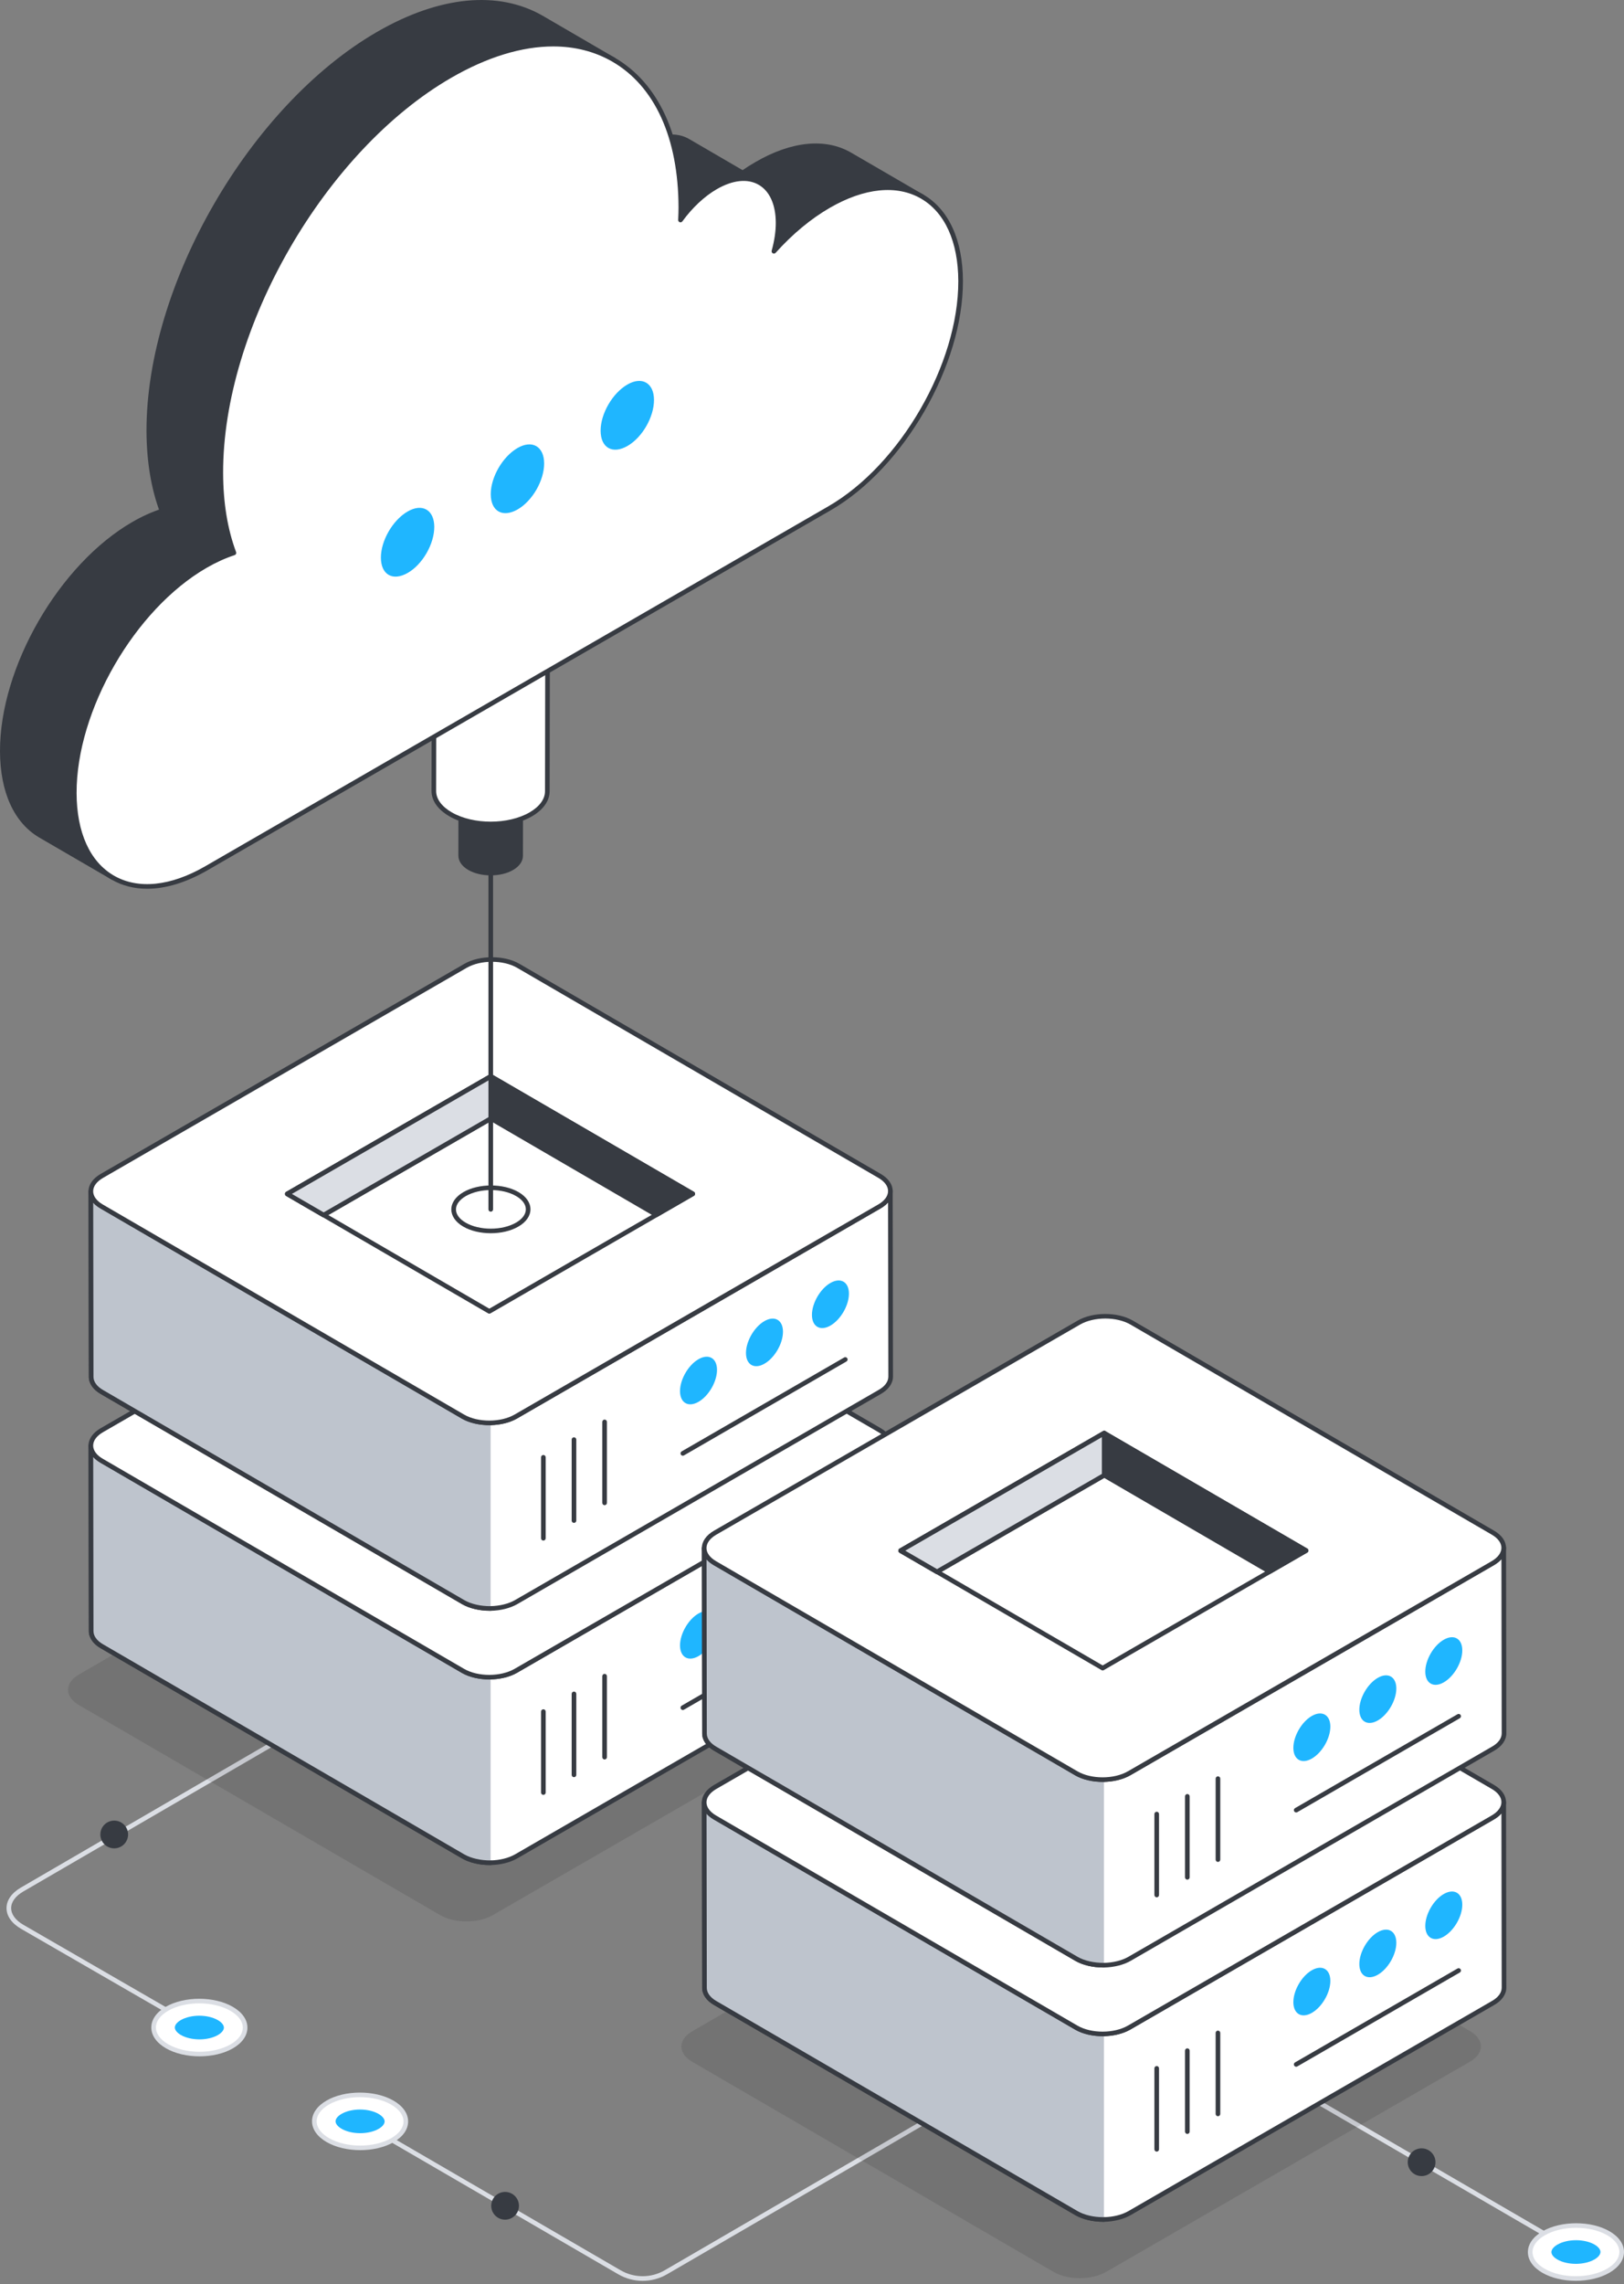 <svg width="414" height="582" viewBox="0 0 414 582" fill="none" xmlns="http://www.w3.org/2000/svg">
<rect x="0" y="0" width="414" height="582" fill="#808080" stroke="none"/>
<path d="M394.504 570.151C394.404 570.151 394.301 570.127 394.208 570.072L329.996 532.757C329.715 532.594 329.621 532.231 329.784 531.953C329.945 531.669 330.304 531.575 330.588 531.738L394.8 569.054C395.081 569.217 395.175 569.58 395.012 569.858C394.906 570.048 394.707 570.151 394.504 570.151Z" fill="#DBDEE4"/>
<path d="M409.967 578.547C414.535 575.911 414.563 571.629 410.021 568.993C405.48 566.357 398.097 566.357 393.529 568.993C388.96 571.629 388.939 575.908 393.477 578.544C398.015 581.18 405.399 581.187 409.967 578.547Z" fill="white"/>
<path d="M401.713 581.105C398.62 581.105 395.527 580.421 393.181 579.058C390.804 577.676 389.495 575.805 389.498 573.788C389.504 571.759 390.828 569.876 393.235 568.488C397.964 565.761 405.625 565.758 410.32 568.488C412.697 569.87 414 571.741 414 573.758C413.997 575.789 412.67 577.673 410.263 579.061C407.899 580.421 404.803 581.105 401.713 581.105ZM401.788 567.599C398.907 567.599 396.023 568.234 393.822 569.504C391.796 570.674 390.677 572.195 390.674 573.785C390.674 575.363 391.772 576.872 393.773 578.033C398.145 580.576 405.274 580.573 409.67 578.033C411.699 576.86 412.818 575.339 412.821 573.746C412.824 572.167 411.726 570.659 409.728 569.498C407.542 568.234 404.667 567.599 401.788 567.599Z" fill="#DBDEE4"/>
<path d="M401.774 570.759C399.993 570.759 398.27 571.164 397.045 571.871C396.062 572.44 395.497 573.135 395.497 573.785C395.497 574.426 396.05 575.115 397.015 575.675C398.23 576.379 399.945 576.784 401.725 576.784C403.503 576.784 405.226 576.379 406.451 575.672C407.434 575.103 407.999 574.405 408.002 573.758C408.002 573.117 407.449 572.427 406.484 571.868C405.269 571.164 403.552 570.759 401.774 570.759Z" fill="#1FB6FF"/>
<path d="M365.939 550.944C365.969 548.992 364.411 547.385 362.459 547.355C360.507 547.325 358.901 548.883 358.871 550.835C358.841 552.787 360.399 554.393 362.35 554.423C364.302 554.453 365.909 552.895 365.939 550.944Z" fill="#373B42"/>
<path d="M163.825 581.111C161.676 581.111 159.526 580.555 157.609 579.439L94.649 542.852C94.368 542.689 94.274 542.326 94.438 542.048C94.598 541.764 94.961 541.67 95.242 541.834L158.202 578.42C161.67 580.437 165.981 580.437 169.452 578.42L239.659 537.619C239.941 537.456 240.3 537.549 240.464 537.834C240.627 538.115 240.533 538.475 240.252 538.638L170.045 579.439C168.125 580.552 165.975 581.111 163.825 581.111Z" fill="#DBDEE4"/>
<path d="M128.759 565.528C130.711 565.528 132.293 563.946 132.293 561.994C132.293 560.042 130.711 558.459 128.759 558.459C126.807 558.459 125.225 560.042 125.225 561.994C125.225 563.946 126.807 565.528 128.759 565.528Z" fill="#373B42"/>
<path d="M100.013 535.702C104.581 538.338 104.609 542.619 100.067 545.256C95.529 547.892 88.143 547.892 83.575 545.256C79.006 542.619 78.985 538.341 83.523 535.705C88.061 533.068 95.445 533.065 100.013 535.702Z" fill="white"/>
<path d="M91.834 547.814C88.741 547.814 85.642 547.13 83.281 545.767C80.874 544.379 79.547 542.498 79.544 540.467C79.541 538.45 80.85 536.576 83.224 535.194C87.919 532.467 95.583 532.467 100.306 535.194C102.713 536.585 104.04 538.468 104.043 540.5C104.046 542.517 102.737 544.388 100.363 545.77C98.017 547.13 94.924 547.814 91.834 547.814ZM91.759 534.311C88.88 534.311 86.005 534.946 83.819 536.216C81.818 537.377 80.72 538.888 80.723 540.467C80.726 542.057 81.845 543.578 83.871 544.748C88.273 547.291 95.402 547.288 99.771 544.748C101.769 543.587 102.867 542.078 102.867 540.5C102.864 538.91 101.745 537.386 99.716 536.213C97.521 534.946 94.637 534.311 91.759 534.311Z" fill="#DBDEE4"/>
<path d="M91.822 543.493C90.041 543.493 88.318 543.088 87.093 542.38C86.111 541.812 85.545 541.117 85.545 540.467C85.545 539.826 86.099 539.136 87.063 538.577C88.279 537.872 89.993 537.467 91.774 537.467C93.552 537.467 95.275 537.872 96.499 538.58C97.482 539.148 98.047 539.847 98.05 540.494C98.05 541.135 97.497 541.824 96.533 542.383C95.317 543.088 93.6 543.493 91.822 543.493Z" fill="#1FB6FF"/>
<path d="M43.239 513.199C43.139 513.199 43.036 513.174 42.946 513.12L5.388 491.436C2.991 490.051 1.67 488.177 1.667 486.157C1.66 484.149 2.964 482.284 5.334 480.908L91.644 430.749C91.925 430.586 92.285 430.68 92.448 430.961C92.612 431.242 92.518 431.602 92.237 431.765L5.927 481.924C3.934 483.082 2.843 484.582 2.846 486.154C2.849 487.735 3.958 489.25 5.978 490.414L43.535 512.098C43.816 512.261 43.913 512.621 43.753 512.902C43.641 513.093 43.441 513.199 43.239 513.199Z" fill="#DBDEE4"/>
<path d="M59.042 511.805C63.611 514.441 63.638 518.722 59.097 521.359C54.559 523.995 47.172 523.995 42.604 521.359C38.035 518.722 38.014 514.444 42.552 511.808C47.091 509.168 54.474 509.168 59.042 511.805Z" fill="white"/>
<path d="M50.864 523.914C47.771 523.914 44.672 523.23 42.311 521.867C39.904 520.479 38.577 518.595 38.574 516.567C38.571 514.55 39.88 512.679 42.253 511.297C46.946 508.57 54.61 508.567 59.336 511.294C61.742 512.685 63.07 514.568 63.073 516.6C63.076 518.617 61.767 520.488 59.393 521.87C57.047 523.23 53.954 523.914 50.864 523.914ZM50.788 510.411C47.91 510.411 45.035 511.046 42.849 512.316C40.847 513.477 39.75 514.989 39.753 516.567C39.756 518.157 40.875 519.678 42.9 520.848C47.302 523.391 54.432 523.388 58.8 520.851C60.799 519.69 61.897 518.181 61.897 516.603C61.894 515.01 60.775 513.489 58.746 512.319C56.548 511.046 53.664 510.411 50.788 510.411Z" fill="#DBDEE4"/>
<path d="M50.849 519.593C49.068 519.593 47.345 519.188 46.12 518.48C45.138 517.912 44.572 517.217 44.572 516.567C44.572 515.926 45.126 515.236 46.09 514.677C47.306 513.973 49.02 513.567 50.8 513.567C52.578 513.567 54.302 513.973 55.526 514.68C56.509 515.248 57.074 515.947 57.077 516.594C57.077 517.235 56.524 517.924 55.559 518.483C54.344 519.191 52.63 519.593 50.849 519.593Z" fill="#1FB6FF"/>
<path d="M29.116 470.925C31.068 470.925 32.651 469.342 32.651 467.39C32.651 465.438 31.068 463.856 29.116 463.856C27.164 463.856 25.582 465.438 25.582 467.39C25.582 469.342 27.164 470.925 29.116 470.925Z" fill="#373B42"/>
<g opacity="0.1">
<path d="M20.157 426.607C16.417 428.766 16.399 432.258 20.1 434.411L112.194 487.929C115.895 490.078 121.923 490.078 125.663 487.92L218.344 434.411C222.084 432.252 222.102 428.76 218.404 426.607L126.31 373.089C122.61 370.94 116.581 370.94 112.841 373.098L20.157 426.607Z" fill="black"/>
</g>
<path d="M227.055 415.517C227.055 416.953 226.123 418.386 224.237 419.445L131.565 472.981C129.754 474.012 127.414 474.541 125.071 474.592C122.556 474.616 120.013 474.09 118.075 472.981L25.981 419.445C24.17 418.414 23.239 417.005 23.239 415.593L23.163 368.324C23.163 369.733 24.094 371.118 25.933 372.176L118.026 425.712C119.94 426.819 122.531 427.348 125.074 427.297C127.39 427.245 129.706 426.719 131.493 425.712L224.167 372.176C226.054 371.094 226.985 369.685 226.985 368.249L227.055 415.517Z" fill="white"/>
<path d="M124.902 475.179C122.211 475.179 119.693 474.58 117.782 473.488L25.685 419.952C23.759 418.855 22.649 417.265 22.649 415.593L22.574 368.336C22.574 368.333 22.574 368.333 22.574 368.33V368.327C22.574 368.001 22.837 367.738 23.163 367.738C23.487 367.738 23.753 368.001 23.753 368.327V368.336C23.759 369.57 24.636 370.752 26.226 371.668L118.323 425.204C120.064 426.211 122.468 426.77 125.062 426.71C127.381 426.658 129.561 426.123 131.2 425.201L223.868 371.668C225.495 370.734 226.39 369.522 226.39 368.252C226.39 367.925 226.653 367.662 226.979 367.662C227.303 367.662 227.569 367.925 227.569 368.252C227.569 368.255 227.569 368.258 227.569 368.261L227.644 415.52C227.644 417.231 226.508 418.849 224.524 419.962L131.859 473.492C130.042 474.526 127.638 475.127 125.083 475.182C125.023 475.179 124.959 475.179 124.902 475.179ZM23.756 371.203L23.828 415.593C23.828 416.829 24.72 418.048 26.274 418.934L118.371 472.47C120.143 473.482 122.486 474.012 125.065 473.999C127.42 473.948 129.628 473.404 131.272 472.467L223.944 418.934C225.573 418.02 226.465 416.808 226.465 415.517L226.393 371.148C225.894 371.714 225.244 372.234 224.452 372.687L131.78 426.22C129.972 427.239 127.593 427.829 125.08 427.883C122.347 427.931 119.644 427.33 117.724 426.217L25.627 372.681C24.872 372.249 24.24 371.747 23.756 371.203Z" fill="#373B42"/>
<path d="M125.071 474.589C122.556 474.613 120.013 474.087 118.075 472.978L25.981 419.442C24.17 418.411 23.239 417.002 23.239 415.59L23.163 368.321C23.163 369.73 24.094 371.115 25.933 372.173L118.026 425.709C119.94 426.816 122.531 427.345 125.074 427.293" fill="#BEC4CD"/>
<path d="M124.893 475.182C122.211 475.182 119.69 474.583 117.779 473.492L25.685 419.953C23.759 418.855 22.649 417.265 22.649 415.593L22.574 368.336C22.574 368.333 22.574 368.33 22.574 368.327C22.574 368.001 22.837 367.738 23.163 367.738C23.487 367.738 23.753 368.001 23.753 368.327V368.336C23.759 369.57 24.636 370.752 26.226 371.668L118.323 425.204C120.064 426.211 122.468 426.77 125.062 426.71C125.395 426.728 125.655 426.961 125.664 427.287C125.67 427.614 125.41 427.883 125.086 427.889C122.302 427.937 119.653 427.336 117.733 426.223L25.637 372.687C24.875 372.249 24.243 371.75 23.759 371.203L23.831 415.593C23.831 416.829 24.723 418.048 26.277 418.934L118.374 472.47C120.146 473.483 122.595 474.012 125.068 474C125.071 474 125.074 474 125.074 474C125.398 474 125.661 474.26 125.664 474.583C125.667 474.91 125.407 475.176 125.08 475.179C125.017 475.179 124.956 475.182 124.893 475.182Z" fill="#373B42"/>
<path d="M174.072 435.671C173.869 435.671 173.673 435.566 173.561 435.378C173.4 435.097 173.497 434.737 173.778 434.574L215.199 410.65C215.475 410.489 215.837 410.58 216.004 410.864C216.164 411.145 216.067 411.505 215.786 411.668L174.365 435.593C174.274 435.647 174.171 435.671 174.072 435.671Z" fill="#373B42"/>
<path d="M138.52 457.298C138.196 457.298 137.93 457.035 137.93 456.708V436.079C137.93 435.753 138.196 435.49 138.52 435.49C138.843 435.49 139.109 435.753 139.109 436.079V456.708C139.109 457.035 138.843 457.298 138.52 457.298Z" fill="#373B42"/>
<path d="M146.323 452.79C145.999 452.79 145.733 452.527 145.733 452.2V431.572C145.733 431.245 145.999 430.982 146.323 430.982C146.646 430.982 146.913 431.245 146.913 431.572V452.2C146.913 452.527 146.65 452.79 146.323 452.79Z" fill="#373B42"/>
<path d="M154.133 448.279C153.809 448.279 153.543 448.016 153.543 447.69V427.061C153.543 426.734 153.809 426.471 154.133 426.471C154.456 426.471 154.722 426.734 154.722 427.061V447.69C154.722 448.016 154.456 448.279 154.133 448.279Z" fill="#373B42"/>
<path d="M25.975 364.382C22.235 366.541 22.217 370.033 25.917 372.185L118.011 425.703C121.712 427.853 127.741 427.853 131.481 425.694L224.161 372.185C227.901 370.027 227.919 366.535 224.222 364.382L132.128 310.864C128.427 308.714 122.398 308.714 118.658 310.873L25.975 364.382Z" fill="white"/>
<path d="M124.723 427.892C122.181 427.892 119.644 427.333 117.715 426.211L25.621 372.69C23.65 371.544 22.567 369.987 22.567 368.3C22.57 366.601 23.677 365.026 25.681 363.868L118.365 310.359C122.256 308.11 128.566 308.11 132.427 310.353L224.521 363.871C226.492 365.017 227.575 366.577 227.575 368.261C227.572 369.96 226.465 371.535 224.46 372.693L131.777 426.205C129.827 427.33 127.272 427.892 124.723 427.892ZM26.271 364.89C24.645 365.83 23.75 367.039 23.747 368.303C23.747 369.552 24.623 370.746 26.217 371.671L118.311 425.192C121.845 427.248 127.623 427.242 131.19 425.183L223.871 371.674C225.497 370.737 226.392 369.525 226.395 368.261C226.398 367.012 225.522 365.818 223.928 364.89L131.834 311.372C128.3 309.316 122.522 309.322 118.955 311.381L26.271 364.89Z" fill="#373B42"/>
<path d="M211.675 390.946C214.632 389.241 217.038 390.61 217.047 393.996C217.056 397.392 214.665 401.534 211.711 403.242C208.772 404.938 206.366 403.566 206.356 400.17C206.347 396.787 208.739 392.645 211.675 390.946Z" fill="#1FB6FF"/>
<path d="M194.861 400.66C197.818 398.955 200.224 400.325 200.233 403.711C200.242 407.106 197.851 411.248 194.897 412.956C191.958 414.653 189.552 413.28 189.543 409.885C189.53 406.498 191.922 402.356 194.861 400.66Z" fill="#1FB6FF"/>
<path d="M178.048 411.1C180.654 409.594 182.777 410.804 182.786 413.791C182.795 416.787 180.684 420.439 178.078 421.942C175.487 423.439 173.365 422.229 173.355 419.233C173.349 416.246 175.457 412.594 178.048 411.1Z" fill="#1FB6FF"/>
<path d="M73.249 368.971L124.742 398.894L176.609 368.95L125.117 339.027L73.249 368.971Z" fill="white"/>
<path d="M124.739 399.484C124.639 399.484 124.533 399.457 124.443 399.405L72.953 369.482C72.772 369.376 72.66 369.183 72.66 368.971C72.66 368.76 72.772 368.566 72.953 368.46L124.824 338.516C125.008 338.41 125.232 338.41 125.416 338.516L176.905 368.439C177.087 368.545 177.199 368.738 177.199 368.95C177.199 369.162 177.087 369.355 176.905 369.461L125.038 399.405C124.941 399.457 124.842 399.484 124.739 399.484ZM74.426 368.974L124.739 398.217L175.43 368.95L125.117 339.707L74.426 368.974Z" fill="#373B42"/>
<path d="M176.597 368.95L167.321 374.304L125.129 349.763L82.514 374.356L73.238 368.977L125.129 339.03L176.597 368.95Z" fill="#BEC4CD"/>
<path d="M82.513 374.946C82.414 374.946 82.308 374.918 82.22 374.867L72.944 369.488C72.763 369.383 72.651 369.189 72.651 368.977C72.651 368.766 72.763 368.572 72.944 368.466L124.835 338.519C125.02 338.413 125.244 338.413 125.428 338.519L176.896 368.439C177.077 368.545 177.189 368.739 177.189 368.95C177.189 369.159 177.077 369.355 176.896 369.458L167.62 374.813C167.436 374.918 167.212 374.918 167.027 374.813L125.126 350.444L82.807 374.867C82.716 374.918 82.616 374.946 82.513 374.946ZM74.413 368.977L82.513 373.676L124.832 349.253C125.017 349.147 125.241 349.147 125.425 349.253L167.321 373.621L175.418 368.947L125.126 339.711L74.413 368.977Z" fill="#373B42"/>
<path d="M125.129 349.763L82.514 374.356L73.238 368.977L125.129 339.03V349.763Z" fill="#DBDEE4"/>
<path d="M82.513 374.946C82.414 374.946 82.308 374.918 82.22 374.867L72.944 369.488C72.763 369.383 72.651 369.189 72.651 368.977C72.651 368.766 72.763 368.572 72.944 368.466L124.835 338.519C125.02 338.413 125.241 338.413 125.425 338.519C125.606 338.625 125.718 338.819 125.718 339.03V349.763C125.718 349.975 125.606 350.169 125.425 350.274L82.81 374.867C82.716 374.918 82.616 374.946 82.513 374.946ZM74.413 368.977L82.513 373.676L124.539 349.422V340.049L74.413 368.977Z" fill="#373B42"/>
<path d="M227.054 350.731C227.054 352.167 226.123 353.6 224.236 354.658L131.565 408.191C129.754 409.222 127.414 409.751 125.071 409.803C122.555 409.827 120.012 409.301 118.074 408.191L25.98 354.655C24.169 353.624 23.238 352.215 23.238 350.803L23.163 303.535C23.163 304.944 24.094 306.329 25.932 307.387L118.026 360.923C119.94 362.029 122.531 362.559 125.074 362.507C127.39 362.456 129.706 361.93 131.492 360.923L224.167 307.387C226.053 306.305 226.985 304.896 226.985 303.459L227.054 350.731Z" fill="white"/>
<path d="M124.905 410.392C122.211 410.392 119.692 409.794 117.781 408.702L25.684 355.166C23.758 354.069 22.649 352.479 22.649 350.807L22.573 303.55C22.573 303.547 22.573 303.547 22.573 303.544V303.541C22.573 303.215 22.836 302.952 23.163 302.952C23.486 302.952 23.752 303.215 23.752 303.541V303.55C23.758 304.784 24.635 305.966 26.226 306.882L118.322 360.418C120.064 361.425 122.468 361.984 125.062 361.924C127.381 361.872 129.564 361.337 131.199 360.415L223.868 306.882C225.494 305.948 226.389 304.735 226.389 303.466C226.389 303.139 226.652 302.876 226.979 302.876C227.302 302.876 227.568 303.139 227.568 303.466C227.568 303.469 227.568 303.472 227.568 303.475L227.644 350.734C227.644 352.445 226.507 354.063 224.524 355.175L131.858 408.708C130.041 409.742 127.638 410.344 125.083 410.398C125.025 410.392 124.962 410.392 124.905 410.392ZM23.755 306.413L23.828 350.804C23.828 352.04 24.72 353.259 26.274 354.144L118.371 407.683C120.14 408.696 122.57 409.244 125.065 409.213C127.42 409.162 129.627 408.618 131.272 407.68L223.943 354.147C225.573 353.234 226.465 352.022 226.465 350.731L226.392 306.362C225.893 306.93 225.243 307.447 224.451 307.901L131.78 361.437C129.972 362.456 127.592 363.045 125.08 363.1C122.292 363.145 119.644 362.547 117.724 361.434L25.627 307.898C24.871 307.46 24.239 306.958 23.755 306.413Z" fill="#373B42"/>
<path d="M125.071 409.803C122.555 409.827 120.012 409.301 118.074 408.191L25.98 354.655C24.169 353.624 23.238 352.216 23.238 350.804L23.163 303.535C23.163 304.944 24.094 306.329 25.932 307.387L118.026 360.923C119.94 362.03 122.531 362.559 125.074 362.507" fill="#BEC4CD"/>
<path d="M124.898 410.393C122.214 410.393 119.692 409.794 117.781 408.702L25.684 355.166C23.758 354.069 22.649 352.479 22.649 350.807L22.573 303.55C22.573 303.547 22.573 303.544 22.573 303.541C22.573 303.215 22.836 302.952 23.163 302.952C23.486 302.952 23.752 303.215 23.752 303.541V303.55C23.758 304.784 24.635 305.966 26.226 306.882L118.322 360.418C120.064 361.425 122.468 361.984 125.062 361.924C125.394 361.939 125.654 362.175 125.663 362.501C125.669 362.828 125.409 363.097 125.086 363.103C122.356 363.157 119.653 362.55 117.733 361.437L25.636 307.901C24.874 307.463 24.242 306.964 23.758 306.417L23.831 350.807C23.831 352.043 24.723 353.262 26.277 354.148L118.374 407.687C120.143 408.699 122.573 409.247 125.068 409.216C125.071 409.216 125.074 409.216 125.074 409.216C125.397 409.216 125.66 409.476 125.663 409.8C125.666 410.126 125.406 410.393 125.08 410.396C125.019 410.393 124.959 410.393 124.898 410.393Z" fill="#373B42"/>
<path d="M174.071 370.882C173.869 370.882 173.672 370.776 173.56 370.589C173.4 370.308 173.497 369.948 173.778 369.785L215.199 345.86C215.474 345.7 215.837 345.794 216.003 346.075C216.163 346.356 216.067 346.716 215.786 346.879L174.364 370.804C174.274 370.858 174.171 370.882 174.071 370.882Z" fill="#373B42"/>
<path d="M138.519 392.509C138.195 392.509 137.929 392.246 137.929 391.919V371.291C137.929 370.964 138.195 370.701 138.519 370.701C138.842 370.701 139.108 370.964 139.108 371.291V391.919C139.108 392.246 138.842 392.509 138.519 392.509Z" fill="#373B42"/>
<path d="M146.322 388.001C145.999 388.001 145.733 387.738 145.733 387.411V366.785C145.733 366.459 145.999 366.196 146.322 366.196C146.646 366.196 146.912 366.459 146.912 366.785V387.411C146.912 387.738 146.649 388.001 146.322 388.001Z" fill="#373B42"/>
<path d="M154.132 383.493C153.809 383.493 153.542 383.23 153.542 382.903V362.274C153.542 361.948 153.809 361.685 154.132 361.685C154.456 361.685 154.722 361.948 154.722 362.274V382.903C154.722 383.227 154.456 383.493 154.132 383.493Z" fill="#373B42"/>
<path d="M25.974 299.593C22.234 301.751 22.216 305.243 25.917 307.396L118.011 360.914C121.711 363.064 127.74 363.064 131.48 360.905L224.161 307.396C227.901 305.237 227.919 301.745 224.221 299.593L132.127 246.075C128.427 243.925 122.398 243.925 118.658 246.084L25.974 299.593Z" fill="white"/>
<path d="M124.723 363.103C122.18 363.103 119.643 362.544 117.714 361.422L25.621 307.904C23.649 306.758 22.564 305.198 22.567 303.514C22.57 301.815 23.677 300.24 25.681 299.082L118.365 245.573C122.256 243.323 128.566 243.323 132.427 245.567L224.52 299.085C226.492 300.231 227.574 301.791 227.574 303.475C227.571 305.174 226.465 306.749 224.46 307.904L131.776 361.416C129.826 362.541 127.272 363.103 124.723 363.103ZM26.271 300.104C24.644 301.041 23.749 302.253 23.746 303.517C23.746 304.766 24.623 305.96 26.216 306.888L118.31 360.406C121.845 362.459 127.622 362.456 131.19 360.397L223.867 306.885C225.494 305.948 226.389 304.735 226.392 303.472C226.395 302.223 225.518 301.026 223.925 300.101L131.831 246.583C128.297 244.527 122.519 244.533 118.951 246.592L26.271 300.104Z" fill="#373B42"/>
<path d="M211.677 326.885C214.283 325.379 216.406 326.589 216.415 329.576C216.424 332.572 214.314 336.225 211.707 337.727C209.116 339.224 206.994 338.014 206.985 335.018C206.979 332.034 209.089 328.382 211.677 326.885Z" fill="#1FB6FF"/>
<path d="M194.863 336.597C197.469 335.091 199.592 336.3 199.601 339.287C199.61 342.284 197.5 345.936 194.894 347.439C192.302 348.935 190.18 347.726 190.171 344.73C190.162 341.745 192.272 338.093 194.863 336.597Z" fill="#1FB6FF"/>
<path d="M178.047 346.311C180.653 344.805 182.776 346.015 182.785 349.002C182.794 351.998 180.683 355.65 178.077 357.153C175.486 358.65 173.364 357.44 173.355 354.444C173.348 351.46 175.456 347.808 178.047 346.311Z" fill="#1FB6FF"/>
<path d="M73.249 304.182L124.741 334.108L176.608 304.161L125.116 274.238L73.249 304.182Z" fill="white"/>
<path d="M124.738 334.694C124.638 334.694 124.532 334.667 124.442 334.616L72.953 304.693C72.771 304.587 72.659 304.394 72.659 304.182C72.659 303.97 72.771 303.777 72.953 303.671L124.823 273.727C125.007 273.621 125.231 273.621 125.415 273.727L176.904 303.65C177.086 303.756 177.198 303.949 177.198 304.161C177.198 304.372 177.086 304.566 176.904 304.672L125.037 334.616C124.94 334.67 124.841 334.694 124.738 334.694ZM74.425 304.185L124.738 333.425L175.429 304.158L125.116 274.915L74.425 304.185Z" fill="#373B42"/>
<path d="M176.597 304.161L167.321 309.516L125.129 284.974L82.513 309.567L73.237 304.188L125.129 274.241L176.597 304.161Z" fill="#373B42"/>
<path d="M82.513 310.156C82.413 310.156 82.307 310.129 82.22 310.078L72.944 304.699C72.762 304.593 72.65 304.4 72.65 304.188C72.65 303.976 72.762 303.783 72.944 303.677L124.835 273.73C125.019 273.624 125.243 273.624 125.428 273.73L176.895 303.65C177.077 303.756 177.189 303.949 177.189 304.161C177.189 304.37 177.077 304.566 176.895 304.669L167.62 310.023C167.435 310.129 167.211 310.129 167.027 310.023L125.134 285.654L82.815 310.078C82.715 310.129 82.616 310.156 82.513 310.156ZM74.413 304.188L82.513 308.887L124.832 284.463C125.016 284.357 125.24 284.357 125.424 284.463L167.32 308.832L175.417 304.158L125.125 274.918L74.413 304.188Z" fill="#373B42"/>
<path d="M125.129 284.974L82.513 309.567L73.237 304.188L125.129 274.241V284.974Z" fill="#DBDEE4"/>
<path d="M82.513 310.156C82.413 310.156 82.307 310.129 82.22 310.078L72.944 304.699C72.762 304.593 72.65 304.4 72.65 304.188C72.65 303.976 72.762 303.783 72.944 303.677L124.835 273.73C125.019 273.624 125.24 273.624 125.424 273.73C125.606 273.836 125.718 274.029 125.718 274.241V284.974C125.718 285.186 125.606 285.379 125.424 285.485L82.809 310.078C82.715 310.129 82.616 310.156 82.513 310.156ZM74.413 304.188L82.513 308.887L124.539 284.633V275.26L74.413 304.188Z" fill="#373B42"/>
<path d="M125.161 313.627C130.408 313.612 134.654 311.137 134.645 308.098C134.637 305.059 130.377 302.607 125.13 302.622C119.884 302.637 115.637 305.112 115.646 308.151C115.655 311.19 119.915 313.642 125.161 313.627Z" fill="white"/>
<path d="M125.113 314.202C122.573 314.202 120.037 313.642 118.108 312.521C116.137 311.375 115.054 309.815 115.054 308.131C115.057 306.438 116.158 304.868 118.153 303.716C122.029 301.479 128.321 301.476 132.179 303.716C134.147 304.859 135.23 306.416 135.227 308.104C135.224 309.8 134.126 311.369 132.134 312.518C130.199 313.642 127.653 314.202 125.113 314.202ZM125.177 303.202C122.852 303.202 120.524 303.716 118.746 304.741C117.131 305.676 116.239 306.879 116.236 308.137C116.233 309.382 117.11 310.58 118.703 311.505C122.229 313.555 127.991 313.555 131.547 311.505C133.162 310.574 134.05 309.367 134.05 308.11C134.053 306.864 133.177 305.667 131.586 304.744C129.824 303.717 127.502 303.202 125.177 303.202Z" fill="#373B42"/>
<path d="M125.104 308.714C124.781 308.714 124.515 308.451 124.515 308.125V136.309C124.515 135.982 124.781 135.719 125.104 135.719C125.428 135.719 125.694 135.982 125.694 136.309V308.125C125.694 308.451 125.431 308.714 125.104 308.714Z" fill="#373B42"/>
<path d="M132.769 176.04L132.72 218.045C132.717 219.169 131.977 220.294 130.498 221.153C127.523 222.882 122.686 222.882 119.695 221.156C118.19 220.285 117.437 219.145 117.44 218.005L117.488 176.001C117.485 177.141 118.238 178.283 119.744 179.151C122.734 180.878 127.571 180.878 130.547 179.148C132.028 178.289 132.766 177.165 132.769 176.04Z" fill="#373B42"/>
<path d="M125.101 223.027C123.042 223.027 120.977 222.574 119.405 221.664C117.757 220.714 116.853 219.411 116.853 217.999L116.901 176.013C116.901 176.007 116.901 176.001 116.901 175.995C116.904 175.671 117.167 175.408 117.491 175.408C117.491 175.408 117.491 175.408 117.494 175.408C117.818 175.408 118.081 175.674 118.081 175.998V176.001V176.01C118.081 176.977 118.779 177.908 120.043 178.637C122.864 180.267 127.444 180.267 130.253 178.634C131.493 177.914 132.176 176.992 132.182 176.037V176.034C132.182 176.034 132.182 176.034 132.182 176.031C132.185 175.707 132.448 175.444 132.771 175.444C132.771 175.444 132.771 175.444 132.774 175.444C133.098 175.444 133.361 175.71 133.361 176.034V176.037L133.313 218.038C133.307 219.432 132.415 220.717 130.8 221.657C129.231 222.574 127.166 223.027 125.101 223.027ZM118.078 178.625L118.032 218.005C118.029 218.979 118.728 219.916 119.994 220.645C122.815 222.274 127.396 222.274 130.205 220.642C131.444 219.922 132.127 218.997 132.133 218.038L132.179 178.646C131.813 179.012 131.366 179.354 130.845 179.656C127.716 181.476 122.604 181.479 119.45 179.659C118.912 179.351 118.449 179 118.078 178.625Z" fill="#373B42"/>
<path d="M139.62 146.991L139.529 201.585C139.523 203.717 138.123 205.845 135.324 207.472C129.691 210.746 120.527 210.746 114.864 207.478C112.01 205.83 110.586 203.668 110.592 201.509L110.683 146.915C110.676 149.074 112.101 151.236 114.955 152.884C120.615 156.152 129.782 156.152 135.414 152.877C138.214 151.251 139.614 149.122 139.62 146.991Z" fill="white"/>
<path d="M125.098 210.507C121.288 210.507 117.476 209.667 114.57 207.989C111.616 206.283 109.996 203.982 110.002 201.506L110.093 146.927C110.093 146.921 110.093 146.915 110.093 146.909C110.093 146.583 110.359 146.323 110.682 146.323C110.682 146.323 110.682 146.323 110.685 146.323C111.009 146.323 111.272 146.589 111.272 146.912C111.272 146.912 111.272 146.912 111.272 146.915V146.924C111.272 148.956 112.684 150.888 115.248 152.369C120.741 155.541 129.651 155.538 135.115 152.366C137.633 150.903 139.024 148.992 139.03 146.985C139.03 146.658 139.296 146.398 139.62 146.398C139.62 146.398 139.62 146.398 139.623 146.398C139.946 146.398 140.209 146.664 140.209 146.988L140.118 201.582C140.112 204.025 138.513 206.295 135.62 207.979C132.723 209.664 128.914 210.507 125.098 210.507ZM111.266 150.44L111.181 201.509C111.175 203.544 112.587 205.482 115.16 206.967C120.654 210.141 129.57 210.135 135.027 206.964C137.545 205.5 138.933 203.589 138.939 201.582L139.024 150.498C138.262 151.571 137.146 152.551 135.71 153.388C129.923 156.753 120.484 156.753 114.661 153.394C113.183 152.542 112.04 151.538 111.266 150.44Z" fill="#373B42"/>
<path d="M235.114 50.114C229.022 46.555 220.559 47.069 211.265 52.408C206.283 55.296 201.536 59.29 197.303 63.997L178.927 53.358C183.199 48.611 187.946 44.617 192.928 41.769C202.222 36.39 210.646 35.876 216.738 39.435L235.114 50.114Z" fill="#373B42"/>
<path d="M197.303 64.584C197.204 64.584 197.101 64.557 197.01 64.505L178.634 53.866C178.479 53.778 178.374 53.624 178.346 53.449C178.319 53.273 178.371 53.095 178.492 52.962C182.945 48.012 187.707 44.073 192.638 41.255C201.839 35.931 210.504 35.105 217.034 38.924L235.338 49.56C235.362 49.575 235.387 49.588 235.411 49.603C235.692 49.766 235.786 50.126 235.622 50.407C235.459 50.688 235.096 50.782 234.818 50.619L234.746 50.576C228.599 47.027 220.372 47.855 211.565 52.916C206.715 55.725 202.065 59.586 197.745 64.387C197.627 64.517 197.467 64.584 197.303 64.584ZM179.855 53.213L197.186 63.245C201.497 58.516 206.132 54.7 210.972 51.895C217.591 48.091 223.931 46.597 229.4 47.471L216.442 39.943C210.286 36.345 202.041 37.173 193.225 42.277C188.578 44.931 184.085 48.608 179.855 53.213Z" fill="#373B42"/>
<path d="M193.706 46.594C190.819 44.892 186.825 45.131 182.435 47.701C179.112 49.6 175.989 52.605 173.458 56.046L155.121 45.406C157.652 41.926 160.778 38.921 164.058 37.022C168.488 34.492 172.482 34.253 175.369 35.916L193.706 46.594Z" fill="#373B42"/>
<path d="M173.455 56.635C173.352 56.635 173.252 56.608 173.162 56.557L154.824 45.917C154.679 45.833 154.58 45.693 154.543 45.53C154.51 45.367 154.543 45.198 154.643 45.062C157.295 41.415 160.533 38.38 163.762 36.514C168.239 33.959 172.463 33.566 175.662 35.405L193.936 46.047C193.96 46.059 193.981 46.074 194.005 46.087C194.286 46.25 194.377 46.612 194.214 46.891C194.047 47.172 193.688 47.266 193.41 47.102L193.407 47.099L193.349 47.066C190.531 45.446 186.767 45.845 182.731 48.209C179.638 49.978 176.515 52.883 173.93 56.396C173.815 56.551 173.639 56.635 173.455 56.635ZM155.985 45.228L173.298 55.272C175.943 51.777 178.994 48.989 182.141 47.187C184.732 45.672 187.242 44.907 189.524 44.907C189.561 44.907 189.6 44.907 189.639 44.907L175.069 36.424C172.248 34.8 168.439 35.196 164.348 37.533C161.419 39.229 158.465 41.95 155.985 45.228Z" fill="#373B42"/>
<path d="M28.711 223.574L10.362 212.911C4.345 209.413 0.617 201.975 0.587 191.399C0.527 170.129 15.477 144.206 34.035 133.491C36.512 132.061 38.961 130.966 41.286 130.208L59.635 140.871C57.31 141.633 54.861 142.728 52.385 144.155C33.824 154.87 18.876 180.793 18.936 202.063C18.967 212.639 22.695 220.076 28.711 223.574Z" fill="#373B42"/>
<path d="M28.711 224.164C28.611 224.164 28.508 224.137 28.414 224.085L10.065 213.421C3.604 209.666 0.03 201.848 0 191.402C-0.06 169.966 15.078 143.758 33.745 132.983C36.197 131.568 38.673 130.446 41.107 129.648C41.267 129.597 41.439 129.615 41.588 129.699L59.937 140.363C60.136 140.478 60.251 140.702 60.227 140.935C60.203 141.167 60.043 141.361 59.825 141.433C57.473 142.204 55.072 143.293 52.687 144.668C34.346 155.26 19.471 181.007 19.532 202.065C19.559 212.073 22.927 219.535 29.013 223.069C29.294 223.233 29.388 223.592 29.225 223.873C29.11 224.058 28.913 224.164 28.711 224.164ZM41.222 130.848C38.945 131.613 36.629 132.674 34.331 134.002C15.991 144.59 1.119 170.337 1.176 191.399C1.204 201.406 4.572 208.868 10.658 212.403L23.625 219.937C20.209 215.677 18.368 209.542 18.346 202.062C18.286 180.626 33.424 154.419 52.091 143.644C54.135 142.464 56.194 141.488 58.229 140.735L41.222 130.848Z" fill="#373B42"/>
<path d="M156.448 15.229C145.769 9.022 131.018 9.89 114.764 19.302C82.335 38.011 56.191 83.374 56.309 120.551C56.309 128.342 57.494 135.145 59.632 140.88L41.294 130.201C39.16 124.505 37.972 117.663 37.932 109.872C37.854 72.696 63.994 27.371 96.427 8.626C112.681 -0.747 127.432 -1.617 138.111 4.553L156.448 15.229Z" fill="#373B42"/>
<path d="M59.632 141.47C59.532 141.47 59.426 141.442 59.335 141.391L40.998 130.712C40.88 130.643 40.79 130.537 40.741 130.41C38.528 124.496 37.382 117.588 37.343 109.878C37.264 72.55 63.638 26.903 96.134 8.118C112.052 -1.061 127.063 -2.509 138.407 4.045L156.742 14.721C156.742 14.721 156.745 14.724 156.748 14.724C157.029 14.887 157.122 15.247 156.959 15.528C156.796 15.81 156.433 15.903 156.155 15.74C145.198 9.37 130.604 10.815 115.06 19.816C82.87 38.383 56.781 83.574 56.898 120.551C56.898 128.049 58.002 134.818 60.182 140.675C60.27 140.907 60.2 141.17 60.01 141.331C59.904 141.421 59.768 141.47 59.632 141.47ZM41.772 129.799L58.54 139.565C56.666 133.938 55.719 127.55 55.719 120.554C55.599 83.202 81.954 37.551 114.468 18.797C127.012 11.534 138.985 9.098 149.056 11.61L137.815 5.064C126.858 -1.27 112.258 0.178 96.723 9.14C64.554 27.734 38.444 72.925 38.522 109.875C38.558 117.355 39.653 124.058 41.772 129.799Z" fill="#373B42"/>
<path d="M114.758 19.299C147.129 0.608 173.452 15.667 173.557 52.834C173.56 53.908 173.512 54.951 173.467 56.054C175.985 52.596 179.114 49.596 182.422 47.689C191.208 42.615 198.328 46.7 198.356 56.771C198.362 59.093 197.966 61.587 197.288 64.012C201.548 59.283 206.292 55.296 211.269 52.423C229.778 41.739 244.826 50.34 244.886 71.61C244.947 92.907 229.996 118.803 211.486 129.488C192.925 140.203 71.114 210.531 52.605 221.219C34.044 231.934 18.996 223.359 18.936 202.062C18.875 180.792 33.826 154.869 52.384 144.154C54.86 142.724 57.309 141.63 59.634 140.871C57.494 135.16 56.312 128.345 56.287 120.541C56.184 83.368 82.334 38.017 114.758 19.299Z" fill="white"/>
<path d="M37.518 226.438C34.219 226.438 31.169 225.67 28.475 224.119C21.971 220.379 18.377 212.545 18.346 202.063C18.286 180.626 33.424 154.419 52.091 143.644C54.352 142.338 56.629 141.285 58.873 140.505C56.786 134.703 55.722 127.988 55.701 120.542C55.595 83.202 81.957 37.557 114.464 18.788C130.35 9.618 145.328 8.148 156.635 14.658C167.877 21.128 174.096 34.685 174.147 52.835C174.15 53.303 174.141 53.766 174.129 54.232C176.533 51.266 179.326 48.795 182.129 47.178C186.579 44.608 190.794 44.212 193.99 46.053C197.171 47.885 198.933 51.689 198.945 56.768C198.951 58.383 198.758 60.148 198.392 61.966C202.374 57.817 206.601 54.44 210.976 51.913C220.143 46.622 228.79 45.784 235.335 49.548C241.845 53.294 245.446 61.128 245.476 71.607C245.537 93.043 230.422 119.236 211.783 129.999L52.901 221.727C47.48 224.856 42.244 226.438 37.518 226.438ZM141.025 11.834C133.071 11.834 124.227 14.51 115.054 19.807C82.873 38.386 56.774 83.571 56.88 120.536C56.901 128.088 58.014 134.861 60.188 140.663C60.242 140.814 60.236 140.98 60.167 141.125C60.097 141.27 59.97 141.379 59.819 141.431C57.467 142.202 55.066 143.29 52.681 144.666C34.34 155.257 19.465 181.004 19.526 202.063C19.553 212.106 22.942 219.577 29.061 223.1C35.235 226.652 43.489 225.803 52.309 220.711L211.19 128.983C229.5 118.41 244.354 92.678 244.294 71.616C244.267 61.576 240.874 54.102 234.746 50.576C228.584 47.03 220.351 47.867 211.562 52.941C206.725 55.734 202.069 59.592 197.727 64.415C197.542 64.617 197.246 64.668 197.007 64.535C196.768 64.406 196.651 64.124 196.723 63.861C197.412 61.382 197.775 58.933 197.769 56.777C197.754 52.136 196.206 48.693 193.403 47.078C190.583 45.455 186.788 45.854 182.722 48.203C179.604 50.002 176.49 52.916 173.951 56.406C173.799 56.614 173.521 56.699 173.279 56.614C173.035 56.529 172.874 56.294 172.883 56.034L172.895 55.764C172.938 54.77 172.977 53.817 172.974 52.838C172.926 35.127 166.915 21.929 156.055 15.68C151.583 13.11 146.516 11.834 141.025 11.834Z" fill="#373B42"/>
<path d="M103.931 130.31C107.674 128.148 110.697 129.929 110.709 134.229C110.721 138.585 107.719 143.786 103.976 145.947C100.136 148.164 97.113 146.443 97.101 142.086C97.088 137.784 100.091 132.526 103.931 130.31Z" fill="#1FB6FF"/>
<path d="M131.937 114.141C135.68 111.979 138.703 113.76 138.715 118.059C138.728 122.416 135.725 127.616 131.982 129.778C128.142 131.994 125.119 130.274 125.107 125.917C125.095 121.615 128.097 116.357 131.937 114.141Z" fill="#1FB6FF"/>
<path d="M159.943 97.969C163.686 95.807 166.71 97.588 166.722 101.887C166.734 106.244 163.732 111.444 159.989 113.606C156.149 115.822 153.125 114.102 153.113 109.745C153.101 105.446 156.103 100.188 159.943 97.969Z" fill="#1FB6FF"/>
<g opacity="0.1">
<path d="M176.515 517.501C172.775 519.659 172.757 523.151 176.457 525.304L268.551 578.822C272.252 580.972 278.281 580.972 282.021 578.813L374.701 525.304C378.441 523.145 378.459 519.653 374.762 517.501L282.668 463.983C278.967 461.833 272.938 461.833 269.198 463.992L176.515 517.501Z" fill="black"/>
</g>
<path d="M383.415 506.411C383.415 507.847 382.483 509.28 380.597 510.338L287.922 563.874C286.111 564.905 283.771 565.434 281.428 565.486C278.913 565.51 276.37 564.984 274.429 563.874L182.335 510.338C180.524 509.307 179.593 507.898 179.593 506.486L179.517 459.218C179.517 460.627 180.448 462.012 182.287 463.07L274.38 516.606C276.294 517.712 278.885 518.241 281.428 518.19C283.744 518.139 286.06 517.613 287.847 516.606L380.521 463.07C382.408 461.987 383.339 460.578 383.339 459.142L383.415 506.411Z" fill="white"/>
<path d="M281.258 566.072C278.568 566.072 276.049 565.473 274.138 564.385L182.038 510.846C180.112 509.749 179.003 508.158 179.003 506.486L178.93 459.23C178.93 459.227 178.93 459.227 178.93 459.224V459.221C178.93 458.894 179.193 458.631 179.52 458.631C179.843 458.631 180.109 458.894 180.109 459.221V459.23C180.115 460.463 180.992 461.646 182.582 462.562L274.679 516.098C276.421 517.105 278.879 517.667 281.416 517.603C283.735 517.552 285.915 517.017 287.553 516.095L380.222 462.562C381.851 461.627 382.746 460.415 382.746 459.145C382.746 458.819 383.009 458.556 383.336 458.556C383.659 458.556 383.925 458.819 383.925 459.145C383.925 459.148 383.925 459.151 383.925 459.154L384.001 506.414C384.001 508.125 382.864 509.742 380.881 510.855L288.215 564.385C286.398 565.419 283.995 566.021 281.44 566.075C281.379 566.072 281.316 566.072 281.258 566.072ZM180.112 462.096L180.182 506.486C180.182 507.723 181.074 508.941 182.628 509.827L274.725 563.363C276.457 564.352 278.767 564.896 281.249 564.896C281.307 564.896 281.364 564.896 281.419 564.896C283.774 564.845 285.981 564.3 287.626 563.363L380.297 509.83C381.927 508.917 382.822 507.705 382.822 506.414L382.749 462.042C382.25 462.61 381.597 463.13 380.805 463.584L288.134 517.117C286.326 518.136 283.946 518.725 281.434 518.78C278.652 518.831 275.998 518.226 274.081 517.114L181.984 463.578C181.228 463.139 180.599 462.64 180.112 462.096Z" fill="#373B42"/>
<path d="M281.428 565.483C278.913 565.507 276.37 564.981 274.429 563.871L182.335 510.335C180.524 509.304 179.593 507.895 179.593 506.483L179.517 459.215C179.517 460.624 180.448 462.008 182.287 463.067L274.38 516.603C276.294 517.709 278.885 518.238 281.428 518.187" fill="#BEC4CD"/>
<path d="M281.249 566.072C278.568 566.072 276.046 565.474 274.135 564.385L182.038 510.846C180.112 509.749 179.003 508.158 179.003 506.486L178.93 459.23C178.93 459.227 178.93 459.224 178.93 459.221C178.93 458.894 179.193 458.631 179.52 458.631C179.843 458.631 180.109 458.894 180.109 459.221V459.23C180.115 460.464 180.992 461.646 182.582 462.562L274.679 516.098C276.421 517.105 278.879 517.667 281.416 517.603C281.422 517.603 281.422 517.603 281.428 517.603C281.748 517.603 282.011 517.86 282.017 518.181C282.023 518.507 281.763 518.777 281.44 518.783C278.661 518.834 276.007 518.229 274.087 517.117L181.99 463.581C181.231 463.142 180.599 462.643 180.115 462.096L180.185 506.486C180.185 507.723 181.077 508.941 182.631 509.827L274.728 563.363C276.46 564.352 278.77 564.896 281.252 564.896C281.313 564.896 281.373 564.896 281.431 564.896C281.754 564.896 282.017 565.156 282.02 565.48C282.023 565.806 281.763 566.072 281.437 566.075C281.373 566.072 281.313 566.072 281.249 566.072Z" fill="#373B42"/>
<path d="M330.428 526.562C330.226 526.562 330.029 526.456 329.917 526.269C329.757 525.987 329.854 525.628 330.135 525.464L371.556 501.54C371.831 501.38 372.194 501.47 372.36 501.755C372.52 502.036 372.424 502.396 372.142 502.559L330.721 526.483C330.631 526.538 330.531 526.562 330.428 526.562Z" fill="#373B42"/>
<path d="M294.876 548.192C294.552 548.192 294.286 547.928 294.286 547.602V526.976C294.286 526.649 294.552 526.386 294.876 526.386C295.199 526.386 295.465 526.649 295.465 526.976V547.602C295.465 547.925 295.199 548.192 294.876 548.192Z" fill="#373B42"/>
<path d="M302.682 543.68C302.359 543.68 302.093 543.417 302.093 543.091V522.465C302.093 522.139 302.359 521.875 302.682 521.875C303.006 521.875 303.272 522.139 303.272 522.465V543.091C303.272 543.417 303.009 543.68 302.682 543.68Z" fill="#373B42"/>
<path d="M310.489 539.173C310.165 539.173 309.899 538.91 309.899 538.583V517.954C309.899 517.628 310.165 517.365 310.489 517.365C310.812 517.365 311.079 517.628 311.079 517.954V538.583C311.079 538.91 310.812 539.173 310.489 539.173Z" fill="#373B42"/>
<path d="M182.335 455.272C178.595 457.431 178.577 460.923 182.277 463.076L274.371 516.594C278.072 518.743 284.101 518.743 287.841 516.585L380.521 463.076C384.261 460.917 384.279 457.425 380.581 455.272L288.488 401.754C284.787 399.605 278.758 399.605 275.018 401.764L182.335 455.272Z" fill="white"/>
<path d="M281.08 518.786C278.537 518.786 276 518.226 274.072 517.105L181.975 463.587C180.003 462.441 178.921 460.881 178.921 459.197C178.924 457.498 180.03 455.922 182.035 454.764L274.715 401.256C278.61 399.006 284.914 399.003 288.778 401.25L380.871 454.767C382.843 455.913 383.925 457.47 383.925 459.157C383.922 460.857 382.816 462.432 380.811 463.59L288.127 517.099C286.183 518.22 283.632 518.786 281.08 518.786ZM281.772 400.727C279.435 400.727 277.095 401.244 275.308 402.275L182.628 455.783C181.001 456.721 180.106 457.933 180.103 459.197C180.1 460.445 180.977 461.643 182.57 462.568L274.667 516.086C278.202 518.139 283.979 518.136 287.544 516.077L380.227 462.568C381.854 461.628 382.749 460.418 382.752 459.154C382.752 457.906 381.875 456.712 380.282 455.786L288.188 402.268C286.425 401.237 284.103 400.727 281.772 400.727Z" fill="#373B42"/>
<path d="M368.037 482.565C370.643 481.059 372.766 482.269 372.775 485.256C372.784 488.252 370.674 491.904 368.067 493.407C365.476 494.904 363.354 493.694 363.345 490.698C363.336 487.714 365.446 484.062 368.037 482.565Z" fill="#1FB6FF"/>
<path d="M351.221 492.279C353.827 490.773 355.949 491.983 355.958 494.97C355.967 497.966 353.857 501.619 351.251 503.121C348.66 504.618 346.537 503.408 346.528 500.412C346.522 497.428 348.63 493.776 351.221 492.279Z" fill="#1FB6FF"/>
<path d="M334.404 501.991C337.01 500.485 339.133 501.694 339.142 504.681C339.151 507.678 337.041 511.33 334.435 512.833C331.843 514.329 329.721 513.12 329.712 510.124C329.706 507.139 331.813 503.487 334.404 501.991Z" fill="#1FB6FF"/>
<path d="M229.606 459.865L281.098 489.788L332.965 459.841L281.473 429.918L229.606 459.865Z" fill="white"/>
<path d="M281.098 490.377C280.995 490.377 280.893 490.35 280.802 490.299L229.313 460.376C229.131 460.27 229.02 460.076 229.02 459.865C229.02 459.653 229.131 459.46 229.313 459.354L281.18 429.41C281.364 429.304 281.588 429.304 281.772 429.41L333.262 459.333C333.443 459.438 333.555 459.632 333.555 459.844C333.555 460.055 333.443 460.249 333.262 460.355L281.395 490.299C281.301 490.35 281.201 490.377 281.098 490.377ZM230.785 459.865L281.098 489.107L331.789 459.841L281.476 430.601L230.785 459.865Z" fill="#373B42"/>
<path d="M332.953 459.844L323.677 465.195L281.485 440.654L238.87 465.25L229.597 459.868L281.485 429.921L332.953 459.844Z" fill="#BEC4CD"/>
<path d="M238.87 465.839C238.767 465.839 238.664 465.812 238.576 465.761L229.304 460.382C229.122 460.276 229.01 460.083 229.01 459.871C229.01 459.659 229.122 459.466 229.304 459.36L281.195 429.413C281.379 429.307 281.603 429.307 281.787 429.413L333.252 459.333C333.434 459.439 333.546 459.632 333.546 459.844C333.546 460.052 333.434 460.249 333.252 460.352L323.976 465.706C323.792 465.812 323.568 465.812 323.384 465.706L281.491 441.337L239.172 465.761C239.072 465.812 238.972 465.839 238.87 465.839ZM230.773 459.871L238.87 464.569L281.192 440.146C281.376 440.04 281.6 440.04 281.784 440.146L323.677 464.515L331.774 459.841L281.485 430.604L230.773 459.871Z" fill="#373B42"/>
<path d="M281.485 440.654L238.87 465.25L229.597 459.868L281.485 429.921V440.654Z" fill="#DBDEE4"/>
<path d="M238.87 465.839C238.767 465.839 238.664 465.812 238.576 465.761L229.304 460.382C229.122 460.276 229.01 460.083 229.01 459.871C229.01 459.659 229.122 459.466 229.304 459.36L281.195 429.413C281.379 429.307 281.6 429.307 281.784 429.413C281.966 429.519 282.078 429.712 282.078 429.924V440.657C282.078 440.869 281.966 441.062 281.784 441.168L239.169 465.761C239.072 465.812 238.972 465.839 238.87 465.839ZM230.773 459.871L238.87 464.569L280.898 440.315V430.943L230.773 459.871Z" fill="#373B42"/>
<path d="M383.415 441.621C383.415 443.058 382.483 444.491 380.597 445.549L287.922 499.085C286.111 500.116 283.771 500.645 281.428 500.696C278.913 500.721 276.37 500.194 274.429 499.085L182.335 445.549C180.524 444.518 179.593 443.109 179.593 441.697L179.517 394.429C179.517 395.838 180.448 397.222 182.287 398.28L274.38 451.816C276.294 452.923 278.885 453.452 281.428 453.401C283.744 453.349 286.06 452.823 287.847 451.816L380.521 398.28C382.408 397.198 383.339 395.789 383.339 394.353L383.415 441.621Z" fill="white"/>
<path d="M281.259 501.283C278.571 501.283 276.049 500.684 274.139 499.593L182.042 446.057C180.116 444.959 179.006 443.369 179.006 441.697L178.934 394.441C178.934 394.438 178.934 394.438 178.934 394.435V394.432C178.934 394.105 179.197 393.842 179.523 393.842C179.847 393.842 180.113 394.105 180.113 394.432V394.441C180.119 395.674 180.996 396.856 182.586 397.772L274.683 451.308C276.421 452.315 278.831 452.878 281.419 452.814C283.738 452.763 285.921 452.228 287.557 451.305L380.225 397.772C381.855 396.838 382.75 395.626 382.75 394.356C382.75 394.029 383.013 393.766 383.339 393.766C383.663 393.766 383.929 394.029 383.929 394.356C383.929 394.359 383.929 394.362 383.929 394.365L384.004 441.624C384.004 443.336 382.868 444.953 380.884 446.066L288.219 499.596C286.402 500.63 283.998 501.231 281.443 501.286C281.38 501.283 281.316 501.283 281.259 501.283ZM180.113 397.307L180.182 441.697C180.182 442.934 181.074 444.152 182.628 445.038L274.725 498.574C276.494 499.587 278.928 500.11 281.419 500.104C283.774 500.052 285.981 499.508 287.626 498.571L380.298 445.038C381.927 444.125 382.822 442.912 382.822 441.621L382.75 397.249C382.251 397.818 381.598 398.338 380.806 398.791L288.134 452.324C286.326 453.343 283.947 453.933 281.434 453.987C278.659 454.036 275.998 453.434 274.081 452.321L181.984 398.785C181.228 398.353 180.6 397.851 180.113 397.307Z" fill="#373B42"/>
<path d="M281.429 500.693C278.913 500.717 276.37 500.191 274.429 499.082L182.335 445.546C180.524 444.515 179.593 443.106 179.593 441.694L179.518 394.426C179.518 395.834 180.449 397.219 182.287 398.277L274.381 451.813C276.295 452.92 278.886 453.449 281.429 453.398" fill="#BEC4CD"/>
<path d="M281.25 501.283C278.568 501.283 276.046 500.684 274.136 499.593L182.039 446.057C180.113 444.959 179.003 443.369 179.003 441.697L178.931 394.441C178.931 394.438 178.931 394.435 178.931 394.432C178.931 394.105 179.194 393.842 179.52 393.842C179.844 393.842 180.11 394.105 180.11 394.432V394.441C180.116 395.674 180.993 396.856 182.583 397.773L274.68 451.309C276.418 452.315 278.828 452.878 281.416 452.814C281.422 452.814 281.422 452.814 281.428 452.814C281.749 452.814 282.012 453.071 282.018 453.392C282.024 453.718 281.764 453.987 281.44 453.993C278.668 454.042 276.007 453.44 274.087 452.327L181.99 398.791C181.231 398.353 180.6 397.854 180.116 397.307L180.185 441.697C180.185 442.934 181.077 444.152 182.631 445.038L274.728 498.574C276.497 499.587 278.931 500.11 281.422 500.104C281.425 500.104 281.428 500.104 281.428 500.104C281.752 500.104 282.015 500.364 282.018 500.687C282.021 501.014 281.761 501.28 281.434 501.283C281.374 501.283 281.313 501.283 281.25 501.283Z" fill="#373B42"/>
<path d="M330.429 461.776C330.227 461.776 330.03 461.67 329.918 461.482C329.758 461.201 329.855 460.842 330.136 460.678L371.557 436.754C371.832 436.594 372.195 436.684 372.361 436.968C372.521 437.25 372.425 437.609 372.143 437.773L330.722 461.697C330.632 461.749 330.532 461.776 330.429 461.776Z" fill="#373B42"/>
<path d="M294.877 483.402C294.553 483.402 294.287 483.139 294.287 482.813V462.187C294.287 461.86 294.553 461.597 294.877 461.597C295.2 461.597 295.466 461.86 295.466 462.187V482.813C295.466 483.139 295.2 483.402 294.877 483.402Z" fill="#373B42"/>
<path d="M302.683 478.894C302.36 478.894 302.094 478.631 302.094 478.305V457.676C302.094 457.349 302.36 457.086 302.683 457.086C303.007 457.086 303.273 457.349 303.273 457.676V478.305C303.273 478.628 303.01 478.894 302.683 478.894Z" fill="#373B42"/>
<path d="M310.49 474.383C310.166 474.383 309.9 474.12 309.9 473.794V453.165C309.9 452.838 310.166 452.575 310.49 452.575C310.813 452.575 311.08 452.838 311.08 453.165V473.794C311.08 474.12 310.813 474.383 310.49 474.383Z" fill="#373B42"/>
<path d="M182.335 390.483C178.595 392.642 178.577 396.134 182.277 398.287L274.371 451.804C278.072 453.954 284.101 453.954 287.841 451.795L380.521 398.287C384.261 396.128 384.279 392.636 380.581 390.483L288.488 336.965C284.787 334.815 278.758 334.815 275.018 336.974L182.335 390.483Z" fill="white"/>
<path d="M281.083 453.996C278.541 453.996 276.004 453.437 274.075 452.315L181.978 398.798C180.007 397.652 178.924 396.092 178.924 394.408C178.927 392.708 180.034 391.133 182.038 389.975L274.719 336.466C278.613 334.217 284.917 334.217 288.781 336.46L380.875 389.981C382.846 391.127 383.928 392.684 383.928 394.371C383.925 396.07 382.819 397.646 380.814 398.804L288.131 452.312C286.184 453.434 283.632 453.996 281.083 453.996ZM281.773 335.937C279.435 335.937 277.095 336.454 275.308 337.485L182.628 390.994C181.001 391.931 180.106 393.144 180.103 394.405C180.1 395.653 180.977 396.851 182.571 397.776L274.668 451.294C278.196 453.346 283.974 453.346 287.544 451.284L380.228 397.776C381.854 396.835 382.749 395.626 382.752 394.362C382.752 393.114 381.876 391.919 380.282 390.994L288.188 337.473C286.426 336.451 284.104 335.937 281.773 335.937Z" fill="#373B42"/>
<path d="M368.037 417.779C370.643 416.273 372.766 417.482 372.775 420.47C372.784 423.466 370.674 427.118 368.067 428.621C365.476 430.117 363.354 428.908 363.345 425.912C363.336 422.925 365.446 419.272 368.037 417.779Z" fill="#1FB6FF"/>
<path d="M351.221 427.49C353.827 425.984 355.949 427.194 355.958 430.181C355.967 433.177 353.857 436.829 351.251 438.332C348.66 439.829 346.537 438.619 346.528 435.623C346.522 432.639 348.63 428.987 351.221 427.49Z" fill="#1FB6FF"/>
<path d="M334.404 437.201C337.01 435.696 339.133 436.905 339.142 439.892C339.151 442.888 337.041 446.541 334.435 448.043C331.843 449.54 329.721 448.331 329.712 445.334C329.706 442.35 331.813 438.698 334.404 437.201Z" fill="#1FB6FF"/>
<path d="M229.606 395.076L281.099 424.999L332.966 395.054L281.474 365.128L229.606 395.076Z" fill="white"/>
<path d="M281.099 425.588C280.996 425.588 280.893 425.561 280.802 425.509L229.313 395.586C229.132 395.481 229.02 395.287 229.02 395.075C229.02 394.864 229.132 394.67 229.313 394.565L281.18 364.62C281.365 364.515 281.589 364.515 281.773 364.62L333.262 394.543C333.444 394.649 333.555 394.843 333.555 395.054C333.555 395.266 333.444 395.459 333.262 395.565L281.395 425.509C281.301 425.561 281.202 425.588 281.099 425.588ZM230.786 395.075L281.099 424.318L331.79 395.051L281.477 365.809L230.786 395.075Z" fill="#373B42"/>
<path d="M332.954 395.055L323.678 400.406L281.486 375.868L238.871 400.46L229.598 395.079L281.486 365.132L332.954 395.055Z" fill="#373B42"/>
<path d="M238.87 401.05C238.767 401.05 238.665 401.023 238.577 400.971L229.304 395.593C229.123 395.487 229.011 395.293 229.011 395.082C229.011 394.87 229.123 394.677 229.304 394.571L281.195 364.624C281.38 364.518 281.603 364.518 281.788 364.624L333.253 394.544C333.434 394.649 333.546 394.843 333.546 395.054C333.546 395.263 333.434 395.46 333.253 395.562L323.977 400.917C323.792 401.023 323.569 401.023 323.384 400.917L281.492 376.548L239.173 400.971C239.073 401.023 238.973 401.05 238.87 401.05ZM230.773 395.082L238.87 399.78L281.192 375.357C281.377 375.251 281.6 375.251 281.785 375.357L323.678 399.726L331.774 395.051L281.486 365.812L230.773 395.082Z" fill="#373B42"/>
<path d="M281.486 375.868L238.871 400.46L229.598 395.079L281.486 365.132V375.868Z" fill="#DBDEE4"/>
<path d="M238.87 401.05C238.767 401.05 238.665 401.023 238.577 400.971L229.304 395.593C229.123 395.487 229.011 395.293 229.011 395.082C229.011 394.87 229.123 394.677 229.304 394.571L281.195 364.624C281.38 364.518 281.6 364.518 281.785 364.624C281.966 364.729 282.078 364.923 282.078 365.135V375.868C282.078 376.079 281.966 376.273 281.785 376.379L239.169 400.971C239.073 401.023 238.973 401.05 238.87 401.05ZM230.773 395.082L238.87 399.78L280.899 375.526V366.153L230.773 395.082Z" fill="#373B42"/>
</svg>
